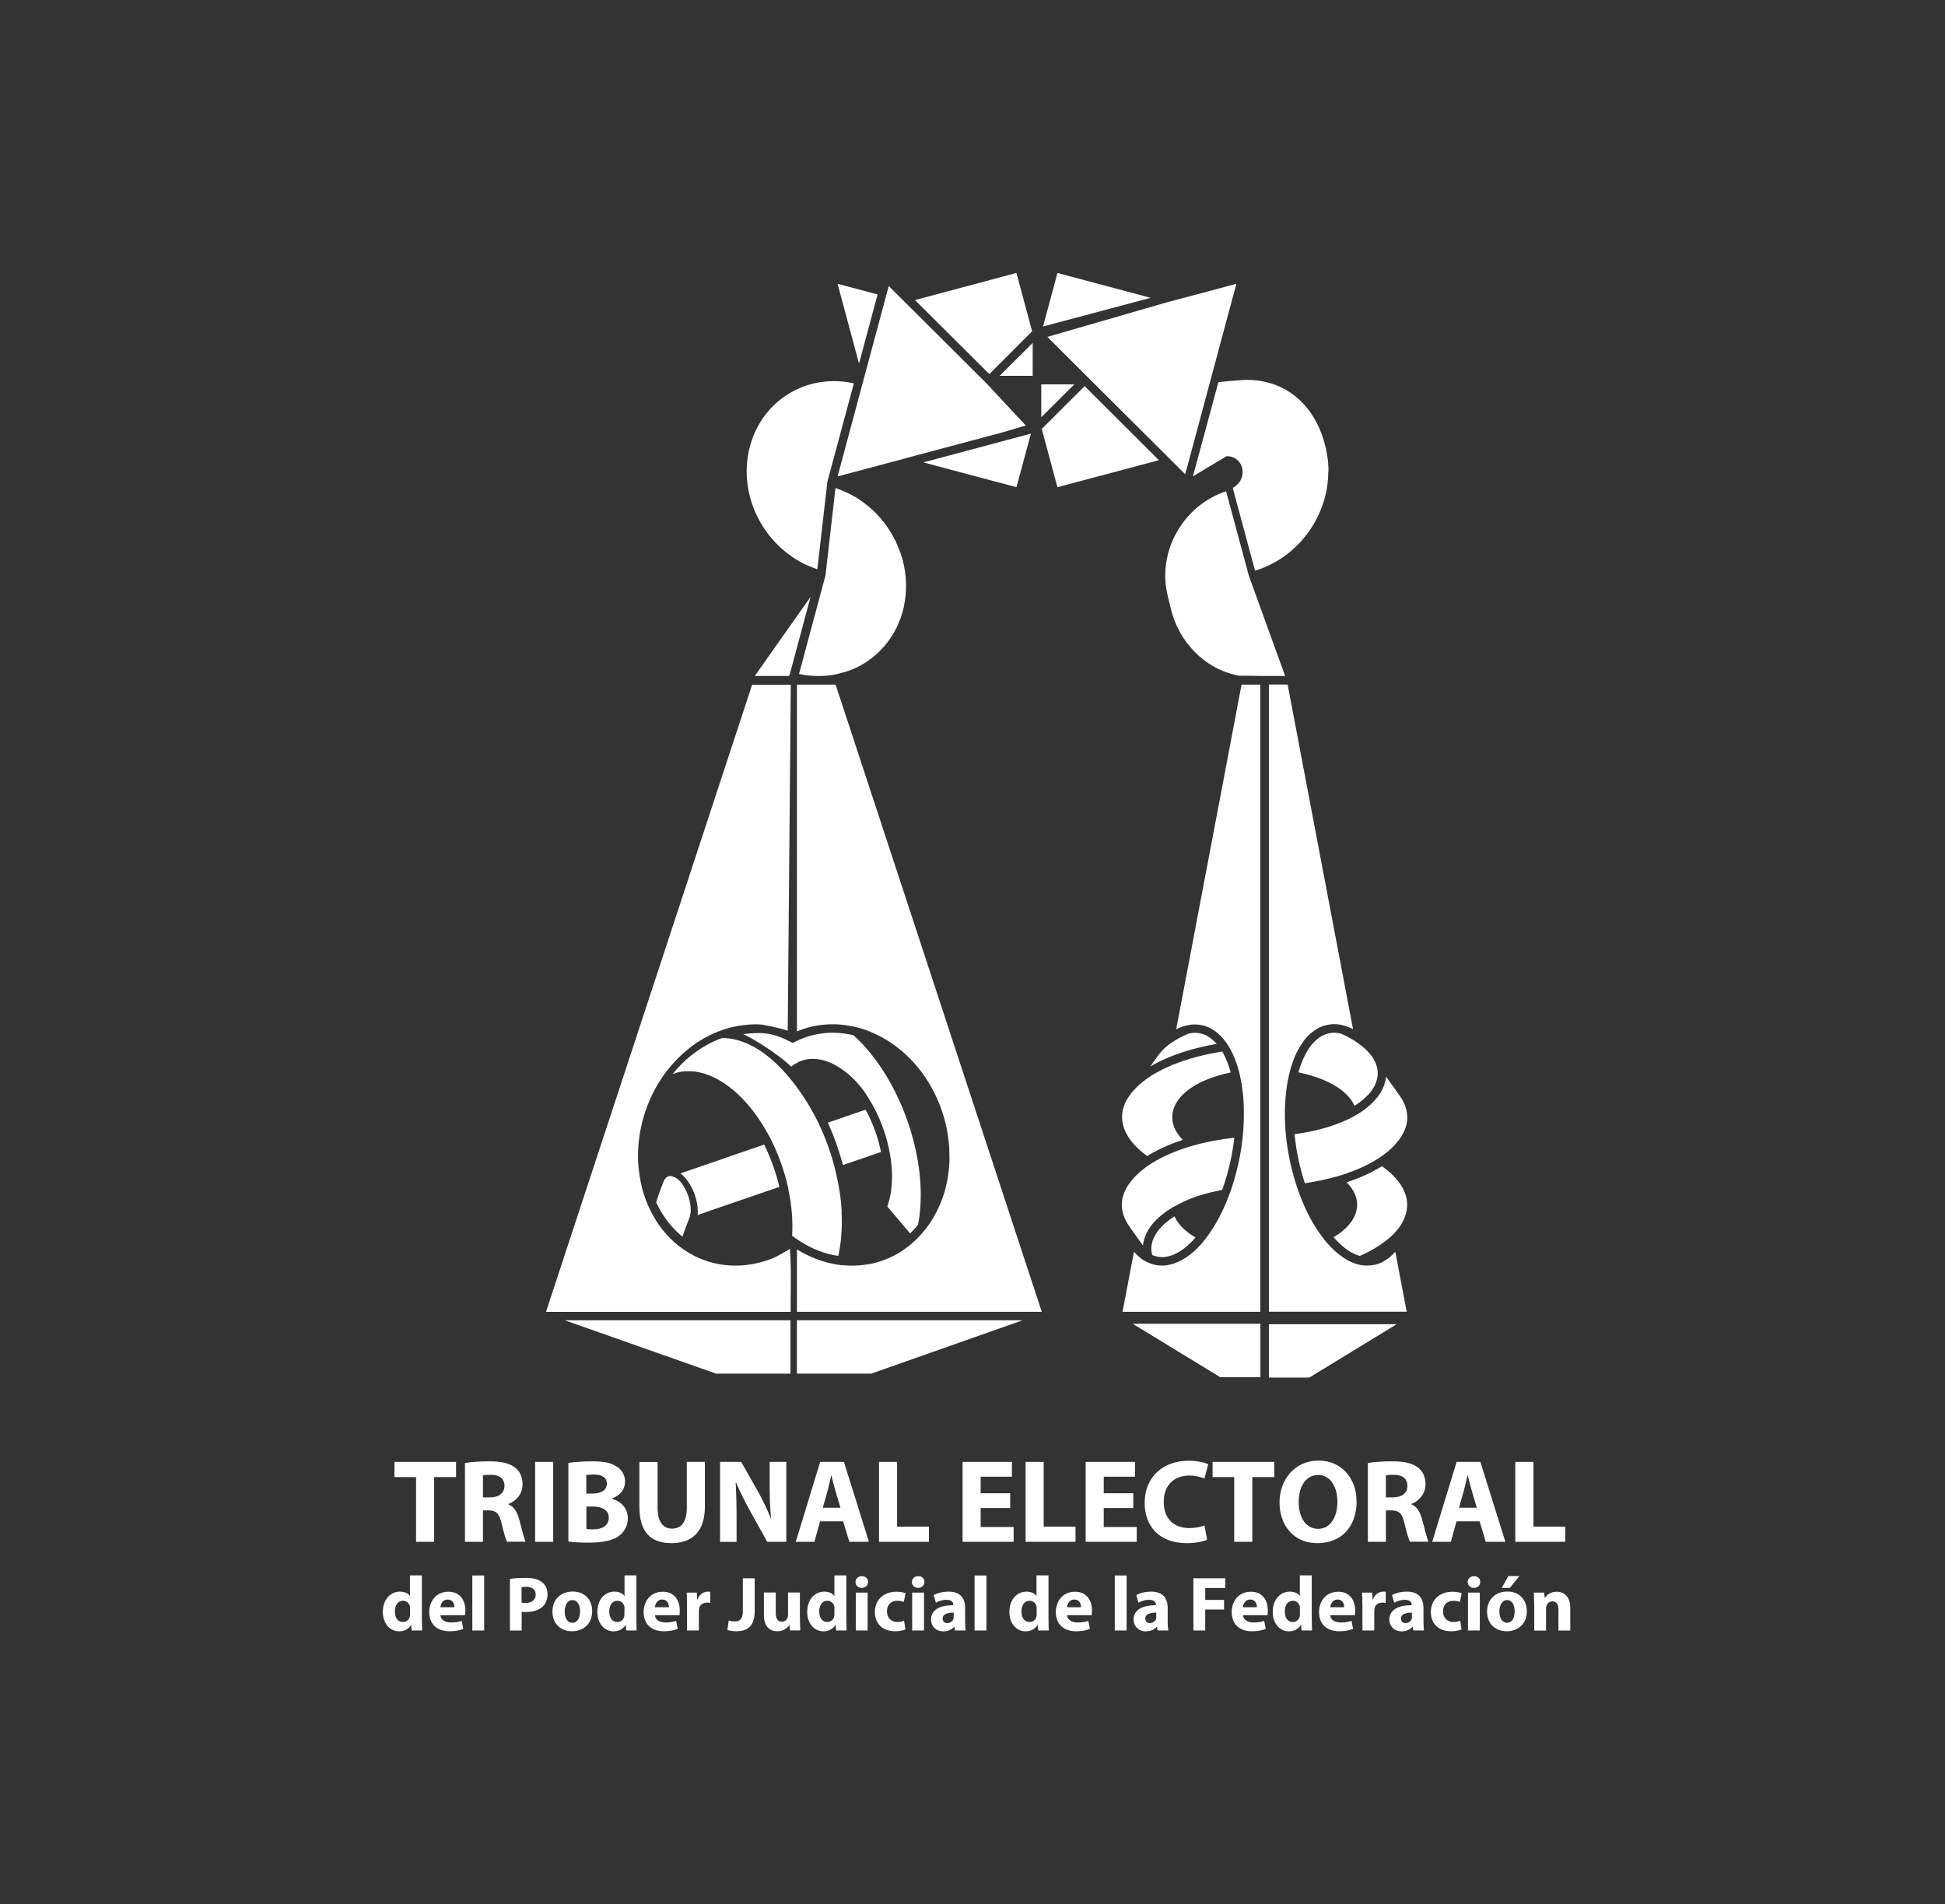 <svg width="95" height="93" viewBox="0 0 95 93" fill="none" xmlns="http://www.w3.org/2000/svg">
<rect x="0" y="0" width="95" height="93" fill="#333333" stroke="none"/>
<path d="M20.322 72.137H19.266V71.395H22.276V72.137H21.205V75.298H20.322V72.137Z" fill="white"/>
<path d="M22.711 71.447C22.997 71.4 23.415 71.367 23.89 71.367C24.472 71.367 24.876 71.452 25.158 71.672C25.397 71.856 25.524 72.133 25.524 72.494C25.524 72.987 25.172 73.326 24.834 73.448V73.467C25.106 73.579 25.256 73.833 25.355 74.19C25.477 74.636 25.595 75.143 25.67 75.293H24.763C24.707 75.176 24.608 74.866 24.496 74.387C24.383 73.894 24.214 73.767 23.852 73.762H23.589V75.298H22.711V71.452V71.447ZM23.589 73.128H23.937C24.378 73.128 24.641 72.908 24.641 72.565C24.641 72.222 24.397 72.025 23.993 72.025C23.777 72.025 23.655 72.034 23.589 72.053V73.124V73.128Z" fill="white"/>
<path d="M27.02 71.395V75.298H26.137V71.395H27.02Z" fill="white"/>
<path d="M27.758 71.447C27.988 71.405 28.453 71.367 28.904 71.367C29.444 71.367 29.777 71.419 30.064 71.588C30.336 71.734 30.529 72.001 30.529 72.358C30.529 72.715 30.327 73.016 29.885 73.185V73.199C30.331 73.316 30.665 73.654 30.665 74.152C30.665 74.509 30.5 74.786 30.261 74.988C29.974 75.214 29.5 75.34 28.721 75.34C28.284 75.34 27.96 75.312 27.762 75.284V71.452L27.758 71.447ZM28.636 72.941H28.927C29.397 72.941 29.641 72.753 29.641 72.462C29.641 72.17 29.416 72.011 29.012 72.011C28.814 72.011 28.702 72.025 28.636 72.034V72.941ZM28.636 74.673C28.725 74.688 28.829 74.688 28.979 74.688C29.378 74.688 29.735 74.533 29.735 74.119C29.735 73.73 29.378 73.575 28.941 73.575H28.641V74.673H28.636Z" fill="white"/>
<path d="M32.118 71.395V73.635C32.118 74.311 32.381 74.654 32.827 74.654C33.273 74.654 33.546 74.33 33.546 73.635V71.395H34.429V73.584C34.429 74.786 33.818 75.363 32.794 75.363C31.771 75.363 31.23 74.814 31.23 73.574V71.4H32.113L32.118 71.395Z" fill="white"/>
<path d="M35.169 75.298V71.395H36.202L37.014 72.823C37.245 73.236 37.475 73.72 37.653 74.161H37.663C37.611 73.645 37.592 73.119 37.592 72.532V71.395H38.405V75.298H37.475L36.639 73.795C36.409 73.377 36.146 72.874 35.958 72.419H35.934C35.962 72.94 35.977 73.49 35.977 74.128V75.302H35.164L35.169 75.298Z" fill="white"/>
<path d="M40.055 74.297L39.778 75.298H38.867L40.06 71.395H41.22L42.441 75.298H41.483L41.182 74.297H40.06H40.055ZM41.051 73.635L40.807 72.809C40.736 72.579 40.666 72.287 40.609 72.057H40.6C40.539 72.287 40.483 72.583 40.422 72.809L40.187 73.635H41.051Z" fill="white"/>
<path d="M42.934 71.395H43.816V74.556H45.371V75.298H42.934V71.395Z" fill="white"/>
<path d="M49.34 73.649H47.898V74.575H49.509V75.298H47.016V71.395H49.425V72.118H47.898V72.926H49.34V73.645V73.649Z" fill="white"/>
<path d="M50.094 71.395H50.977V74.556H52.531V75.298H50.094V71.395Z" fill="white"/>
<path d="M55.352 73.649H53.91V74.575H55.521V75.298H53.027V71.395H55.437V72.118H53.91V72.926H55.352V73.645V73.649Z" fill="white"/>
<path d="M58.963 75.195C58.808 75.27 58.432 75.364 57.962 75.364C56.61 75.364 55.91 74.519 55.91 73.406C55.91 72.077 56.864 71.339 58.047 71.339C58.507 71.339 58.855 71.428 59.014 71.513L58.827 72.208C58.653 72.133 58.404 72.063 58.084 72.063C57.389 72.063 56.84 72.485 56.84 73.354C56.84 74.134 57.305 74.627 58.089 74.627C58.362 74.627 58.653 74.575 58.831 74.5L58.958 75.195H58.963Z" fill="white"/>
<path d="M60.283 72.137H59.227V71.395H62.237V72.137H61.166V75.298H60.283V72.137Z" fill="white"/>
<path d="M66.263 73.307C66.263 74.594 65.488 75.364 64.337 75.364C63.187 75.364 62.496 74.491 62.496 73.373C62.496 72.255 63.252 71.33 64.398 71.33C65.544 71.33 66.258 72.227 66.258 73.307H66.263ZM63.431 73.354C63.431 74.124 63.792 74.664 64.384 74.664C64.976 74.664 65.323 74.096 65.323 73.34C65.323 72.636 64.99 72.034 64.384 72.034C63.778 72.034 63.431 72.603 63.431 73.359V73.354Z" fill="white"/>
<path d="M66.812 71.447C67.094 71.4 67.517 71.367 67.991 71.367C68.574 71.367 68.978 71.452 69.259 71.672C69.499 71.856 69.626 72.133 69.626 72.494C69.626 72.987 69.273 73.326 68.935 73.448V73.467C69.208 73.579 69.358 73.833 69.457 74.19C69.579 74.636 69.696 75.143 69.771 75.293H68.865C68.804 75.176 68.71 74.866 68.597 74.387C68.489 73.894 68.32 73.767 67.954 73.762H67.691V75.298H66.812V71.452V71.447ZM67.691 73.128H68.038C68.48 73.128 68.743 72.908 68.743 72.565C68.743 72.222 68.499 72.025 68.09 72.025C67.874 72.025 67.752 72.034 67.691 72.053V73.124V73.128Z" fill="white"/>
<path d="M71.141 74.297L70.864 75.298H69.953L71.146 71.395H72.306L73.527 75.298H72.569L72.268 74.297H71.146H71.141ZM72.132 73.635L71.888 72.809C71.818 72.579 71.747 72.287 71.691 72.057H71.677C71.62 72.287 71.559 72.583 71.498 72.809L71.263 73.635H72.127H72.132Z" fill="white"/>
<path d="M74.016 71.395H74.899V74.556H76.454V75.298H74.012V71.395H74.016Z" fill="white"/>
<path d="M20.606 76.942V79.074C20.606 79.281 20.615 79.501 20.62 79.628H20.108L20.085 79.36H20.075C19.962 79.562 19.732 79.67 19.493 79.67C19.051 79.67 18.699 79.295 18.699 78.722C18.699 78.097 19.089 77.731 19.53 77.731C19.761 77.731 19.934 77.815 20.019 77.937H20.024V76.937H20.601L20.606 76.942ZM20.028 78.562C20.028 78.529 20.028 78.492 20.024 78.454C19.991 78.304 19.864 78.177 19.686 78.177C19.422 78.177 19.286 78.412 19.286 78.703C19.286 79.017 19.441 79.215 19.681 79.215C19.85 79.215 19.986 79.102 20.019 78.938C20.028 78.895 20.028 78.853 20.028 78.806V78.562Z" fill="white"/>
<path d="M21.514 78.886C21.528 79.126 21.768 79.239 22.04 79.239C22.238 79.239 22.397 79.21 22.552 79.159L22.627 79.549C22.439 79.629 22.205 79.666 21.956 79.666C21.326 79.666 20.965 79.305 20.965 78.722C20.965 78.252 21.256 77.736 21.904 77.736C22.505 77.736 22.731 78.201 22.731 78.656C22.731 78.755 22.721 78.844 22.712 78.882H21.514V78.886ZM22.195 78.492C22.195 78.351 22.134 78.116 21.866 78.116C21.622 78.116 21.524 78.337 21.51 78.492H22.191H22.195Z" fill="white"/>
<path d="M23.07 76.942H23.648V79.629H23.07V76.942Z" fill="white"/>
<path d="M24.902 77.111C25.081 77.083 25.33 77.06 25.687 77.06C26.044 77.06 26.297 77.125 26.471 77.266C26.64 77.393 26.743 77.604 26.743 77.853C26.743 78.102 26.663 78.318 26.509 78.459C26.311 78.642 26.02 78.727 25.677 78.727C25.602 78.727 25.532 78.727 25.48 78.713V79.629H24.907V77.111H24.902ZM25.475 78.271C25.522 78.281 25.583 78.285 25.668 78.285C25.973 78.285 26.166 78.13 26.166 77.872C26.166 77.637 26.001 77.496 25.71 77.496C25.597 77.496 25.518 77.506 25.475 77.515V78.267V78.271Z" fill="white"/>
<path d="M28.924 78.68C28.924 79.356 28.44 79.666 27.942 79.666C27.398 79.666 26.984 79.309 26.984 78.713C26.984 78.116 27.379 77.727 27.98 77.727C28.544 77.727 28.924 78.116 28.924 78.675V78.68ZM27.581 78.699C27.581 79.018 27.712 79.253 27.961 79.253C28.191 79.253 28.332 79.028 28.332 78.694C28.332 78.422 28.224 78.145 27.961 78.145C27.698 78.145 27.581 78.426 27.581 78.699Z" fill="white"/>
<path d="M31.082 76.942V79.074C31.082 79.281 31.092 79.501 31.097 79.628H30.585L30.561 79.36H30.552C30.439 79.562 30.209 79.67 29.97 79.67C29.528 79.67 29.176 79.295 29.176 78.722C29.176 78.097 29.561 77.731 30.007 77.731C30.237 77.731 30.416 77.815 30.495 77.937H30.505V76.937H31.082V76.942ZM30.505 78.562C30.505 78.529 30.505 78.492 30.495 78.454C30.463 78.304 30.336 78.177 30.157 78.177C29.89 78.177 29.758 78.412 29.758 78.703C29.758 79.017 29.913 79.215 30.153 79.215C30.317 79.215 30.458 79.102 30.491 78.938C30.5 78.895 30.5 78.853 30.5 78.806V78.562H30.505Z" fill="white"/>
<path d="M31.992 78.886C32.006 79.126 32.245 79.239 32.513 79.239C32.71 79.239 32.87 79.21 33.025 79.159L33.1 79.549C32.912 79.629 32.677 79.666 32.428 79.666C31.799 79.666 31.438 79.305 31.438 78.722C31.438 78.252 31.729 77.736 32.377 77.736C32.978 77.736 33.203 78.201 33.203 78.656C33.203 78.755 33.194 78.844 33.185 78.882H31.987L31.992 78.886ZM32.673 78.492C32.673 78.351 32.612 78.116 32.344 78.116C32.1 78.116 32.001 78.337 31.987 78.492H32.673Z" fill="white"/>
<path d="M33.553 78.388C33.553 78.116 33.553 77.938 33.539 77.778H34.032L34.056 78.116H34.07C34.164 77.844 34.389 77.731 34.572 77.731C34.624 77.731 34.652 77.731 34.694 77.74V78.281C34.647 78.276 34.605 78.266 34.539 78.266C34.328 78.266 34.182 78.379 34.145 78.558C34.136 78.595 34.136 78.642 34.136 78.689V79.628H33.558V78.388H33.553Z" fill="white"/>
<path d="M36.283 77.079H36.861V78.689C36.861 79.413 36.514 79.666 35.955 79.666C35.819 79.666 35.645 79.643 35.527 79.605L35.593 79.14C35.673 79.168 35.776 79.187 35.889 79.187C36.133 79.187 36.283 79.075 36.283 78.685V77.079Z" fill="white"/>
<path d="M39.074 79.032C39.074 79.276 39.083 79.474 39.088 79.624H38.585L38.557 79.365H38.548C38.477 79.478 38.299 79.666 37.965 79.666C37.585 79.666 37.312 79.431 37.312 78.858V77.773H37.89V78.769C37.89 79.037 37.979 79.201 38.181 79.201C38.341 79.201 38.435 79.093 38.468 78.999C38.482 78.966 38.491 78.924 38.491 78.872V77.773H39.069V79.027L39.074 79.032Z" fill="white"/>
<path d="M41.337 76.942V79.074C41.337 79.281 41.347 79.501 41.351 79.628H40.839L40.816 79.36H40.802C40.689 79.562 40.459 79.67 40.219 79.67C39.778 79.67 39.426 79.295 39.426 78.722C39.426 78.097 39.811 77.731 40.257 77.731C40.487 77.731 40.666 77.815 40.745 77.937H40.755V76.937H41.333L41.337 76.942ZM40.76 78.562C40.76 78.529 40.76 78.492 40.75 78.454C40.717 78.304 40.59 78.177 40.412 78.177C40.144 78.177 40.013 78.412 40.013 78.703C40.013 79.017 40.168 79.215 40.407 79.215C40.572 79.215 40.713 79.102 40.745 78.938C40.755 78.895 40.755 78.853 40.755 78.806V78.562H40.76Z" fill="white"/>
<path d="M42.396 77.261C42.396 77.421 42.278 77.548 42.086 77.548C41.903 77.548 41.785 77.416 41.785 77.261C41.785 77.106 41.907 76.975 42.095 76.975C42.283 76.975 42.396 77.097 42.4 77.261H42.396ZM41.799 79.628V77.778H42.377V79.628H41.799Z" fill="white"/>
<path d="M44.233 79.577C44.13 79.624 43.937 79.666 43.717 79.666C43.116 79.666 42.73 79.3 42.73 78.722C42.73 78.182 43.102 77.736 43.792 77.736C43.942 77.736 44.111 77.764 44.233 77.806L44.144 78.234C44.074 78.206 43.97 78.177 43.82 78.177C43.515 78.177 43.318 78.389 43.322 78.694C43.322 79.032 43.552 79.215 43.829 79.215C43.966 79.215 44.074 79.192 44.158 79.154L44.224 79.577H44.233Z" fill="white"/>
<path d="M45.15 77.261C45.15 77.421 45.032 77.548 44.84 77.548C44.657 77.548 44.539 77.416 44.539 77.261C44.539 77.106 44.661 76.975 44.849 76.975C45.037 76.975 45.15 77.097 45.154 77.261H45.15ZM44.553 79.628V77.778H45.131V79.628H44.553Z" fill="white"/>
<path d="M47.14 79.182C47.14 79.356 47.149 79.525 47.168 79.628H46.647L46.614 79.445H46.605C46.482 79.591 46.294 79.671 46.074 79.671C45.698 79.671 45.473 79.398 45.473 79.102C45.473 78.619 45.905 78.393 46.562 78.393V78.374C46.562 78.271 46.511 78.13 46.224 78.13C46.032 78.13 45.834 78.196 45.712 78.271L45.604 77.9C45.731 77.825 45.989 77.731 46.327 77.731C46.947 77.731 47.14 78.097 47.14 78.534V79.182ZM46.581 78.755C46.276 78.755 46.041 78.825 46.041 79.046C46.041 79.196 46.139 79.267 46.271 79.267C46.412 79.267 46.534 79.173 46.572 79.055C46.581 79.027 46.581 78.994 46.581 78.957V78.755Z" fill="white"/>
<path d="M47.602 76.942H48.179V79.629H47.602V76.942Z" fill="white"/>
<path d="M51.212 76.942V79.074C51.212 79.281 51.222 79.501 51.226 79.628H50.714L50.691 79.36H50.677C50.564 79.562 50.334 79.67 50.094 79.67C49.653 79.67 49.301 79.295 49.301 78.722C49.301 78.097 49.691 77.731 50.132 77.731C50.362 77.731 50.536 77.815 50.62 77.937H50.625V76.937H51.203L51.212 76.942ZM50.635 78.562C50.635 78.529 50.635 78.492 50.63 78.454C50.597 78.304 50.47 78.177 50.292 78.177C50.024 78.177 49.892 78.412 49.892 78.703C49.892 79.017 50.047 79.215 50.287 79.215C50.456 79.215 50.592 79.102 50.625 78.938C50.635 78.895 50.635 78.853 50.635 78.806V78.562Z" fill="white"/>
<path d="M52.12 78.886C52.134 79.126 52.373 79.239 52.646 79.239C52.843 79.239 53.003 79.21 53.158 79.159L53.233 79.549C53.045 79.629 52.81 79.666 52.561 79.666C51.932 79.666 51.57 79.305 51.57 78.722C51.57 78.252 51.861 77.736 52.51 77.736C53.111 77.736 53.336 78.201 53.336 78.656C53.336 78.755 53.327 78.844 53.317 78.882H52.12V78.886ZM52.801 78.492C52.801 78.351 52.74 78.116 52.472 78.116C52.228 78.116 52.129 78.337 52.115 78.492H52.796H52.801Z" fill="white"/>
<path d="M54.449 76.942H55.027V79.629H54.449V76.942Z" fill="white"/>
<path d="M57.034 79.182C57.034 79.356 57.044 79.525 57.063 79.628H56.541L56.508 79.445H56.499C56.377 79.591 56.189 79.671 55.968 79.671C55.593 79.671 55.367 79.398 55.367 79.102C55.367 78.619 55.799 78.393 56.457 78.393V78.374C56.457 78.271 56.405 78.13 56.119 78.13C55.931 78.13 55.729 78.196 55.607 78.271L55.499 77.9C55.63 77.825 55.884 77.731 56.222 77.731C56.842 77.731 57.034 78.097 57.034 78.534V79.182ZM56.48 78.755C56.175 78.755 55.94 78.825 55.94 79.046C55.94 79.196 56.039 79.267 56.166 79.267C56.306 79.267 56.429 79.173 56.466 79.055C56.475 79.027 56.475 78.994 56.475 78.957V78.755H56.48Z" fill="white"/>
<path d="M58.289 77.079H59.848V77.553H58.867V78.135H59.787V78.605H58.867V79.629H58.289V77.079Z" fill="white"/>
<path d="M60.714 78.886C60.728 79.126 60.968 79.239 61.236 79.239C61.433 79.239 61.593 79.21 61.748 79.159L61.823 79.549C61.635 79.629 61.4 79.666 61.151 79.666C60.522 79.666 60.16 79.305 60.16 78.722C60.16 78.252 60.451 77.736 61.099 77.736C61.701 77.736 61.926 78.201 61.926 78.656C61.926 78.755 61.917 78.844 61.907 78.882H60.71L60.714 78.886ZM61.391 78.492C61.391 78.351 61.33 78.116 61.062 78.116C60.818 78.116 60.719 78.337 60.705 78.492H61.391Z" fill="white"/>
<path d="M64.071 76.942V79.074C64.071 79.281 64.08 79.501 64.085 79.628H63.573L63.55 79.36H63.535C63.423 79.562 63.193 79.67 62.958 79.67C62.516 79.67 62.164 79.295 62.164 78.722C62.164 78.097 62.554 77.731 62.995 77.731C63.225 77.731 63.399 77.815 63.484 77.937H63.488V76.937H64.066L64.071 76.942ZM63.493 78.562C63.493 78.529 63.493 78.492 63.488 78.454C63.456 78.304 63.329 78.177 63.15 78.177C62.883 78.177 62.751 78.412 62.751 78.703C62.751 79.017 62.906 79.215 63.146 79.215C63.315 79.215 63.451 79.102 63.484 78.938C63.493 78.895 63.493 78.853 63.493 78.806V78.562Z" fill="white"/>
<path d="M64.975 78.886C64.989 79.126 65.229 79.239 65.501 79.239C65.698 79.239 65.858 79.21 66.013 79.159L66.088 79.549C65.9 79.629 65.666 79.666 65.417 79.666C64.787 79.666 64.426 79.305 64.426 78.722C64.426 78.252 64.717 77.736 65.365 77.736C65.966 77.736 66.192 78.201 66.192 78.656C66.192 78.755 66.182 78.844 66.173 78.882H64.975V78.886ZM65.656 78.492C65.656 78.351 65.595 78.116 65.332 78.116C65.088 78.116 64.989 78.337 64.975 78.492H65.656Z" fill="white"/>
<path d="M66.541 78.388C66.541 78.116 66.541 77.938 66.527 77.778H67.02L67.044 78.116H67.058C67.152 77.844 67.377 77.731 67.561 77.731C67.612 77.731 67.64 77.731 67.683 77.74V78.281C67.636 78.276 67.589 78.266 67.528 78.266C67.316 78.266 67.171 78.379 67.133 78.558C67.129 78.595 67.124 78.642 67.124 78.689V79.628H66.546V78.388H66.541Z" fill="white"/>
<path d="M69.527 79.182C69.527 79.356 69.536 79.525 69.555 79.628H69.034L69.001 79.445H68.991C68.869 79.591 68.681 79.671 68.46 79.671C68.085 79.671 67.859 79.398 67.859 79.102C67.859 78.619 68.291 78.393 68.949 78.393V78.374C68.949 78.271 68.893 78.13 68.611 78.13C68.423 78.13 68.221 78.196 68.099 78.271L67.991 77.9C68.118 77.825 68.376 77.731 68.714 77.731C69.334 77.731 69.527 78.097 69.527 78.534V79.182ZM68.968 78.755C68.662 78.755 68.428 78.825 68.428 79.046C68.428 79.196 68.526 79.267 68.653 79.267C68.794 79.267 68.916 79.173 68.954 79.055C68.963 79.027 68.963 78.994 68.963 78.957V78.755H68.968Z" fill="white"/>
<path d="M71.385 79.577C71.281 79.624 71.089 79.666 70.868 79.666C70.267 79.666 69.887 79.3 69.887 78.722C69.887 78.182 70.258 77.736 70.953 77.736C71.103 77.736 71.272 77.764 71.394 77.806L71.305 78.234C71.235 78.206 71.136 78.177 70.981 78.177C70.676 78.177 70.478 78.389 70.483 78.694C70.483 79.032 70.713 79.215 70.99 79.215C71.126 79.215 71.235 79.192 71.319 79.154L71.389 79.577H71.385Z" fill="white"/>
<path d="M72.298 77.261C72.298 77.421 72.181 77.548 71.988 77.548C71.805 77.548 71.688 77.416 71.688 77.261C71.688 77.106 71.81 76.975 71.998 76.975C72.185 76.975 72.298 77.097 72.303 77.261H72.298ZM71.702 79.628V77.778H72.279V79.628H71.702Z" fill="white"/>
<path d="M74.577 78.68C74.577 79.356 74.093 79.666 73.596 79.666C73.051 79.666 72.633 79.309 72.633 78.713C72.633 78.116 73.027 77.726 73.628 77.726C74.192 77.726 74.572 78.116 74.572 78.675L74.577 78.68ZM73.234 78.698C73.234 79.018 73.37 79.253 73.614 79.253C73.844 79.253 73.981 79.027 73.981 78.694C73.981 78.421 73.877 78.144 73.614 78.144C73.351 78.144 73.234 78.426 73.234 78.698ZM74.211 76.97L73.746 77.548H73.351L73.675 76.97H74.206H74.211Z" fill="white"/>
<path d="M74.932 78.37C74.932 78.14 74.923 77.947 74.918 77.778H75.421L75.449 78.037H75.458C75.533 77.914 75.721 77.736 76.031 77.736C76.411 77.736 76.698 77.989 76.698 78.534V79.629H76.12V78.605C76.12 78.365 76.036 78.206 75.829 78.206C75.669 78.206 75.576 78.314 75.533 78.421C75.519 78.459 75.514 78.511 75.514 78.567V79.633H74.937V78.375L74.932 78.37Z" fill="white"/>
<path d="M63.23 55.395C63.273 55.823 63.339 56.245 63.428 56.663C63.512 57.044 63.611 57.419 63.733 57.786C64.24 57.711 64.766 57.603 65.287 57.457C66.011 57.251 66.715 56.964 67.321 56.574C67.335 56.565 67.354 56.551 67.387 56.532C68.166 56.015 68.739 55.311 68.735 54.569C68.735 54.235 68.627 53.879 68.354 53.498L67.701 52.578C67.659 53.01 67.448 53.414 67.133 53.752C66.856 54.052 66.518 54.306 66.142 54.508C65.231 55.015 64.127 55.273 63.23 55.391V55.395Z" fill="white"/>
<path d="M57.088 29.297C57.088 29.297 57.093 29.326 57.093 29.335L57.172 29.673C57.557 31.331 58.821 32.674 60.502 32.998L61.77 33.012H62.77L61 28.123L59.887 23.995C58.126 24.563 56.914 26.282 56.914 28.104C56.914 28.32 56.928 28.537 56.966 28.753C56.984 28.87 57.008 28.987 57.036 29.1C57.069 29.227 57.083 29.297 57.083 29.297H57.088Z" fill="white"/>
<path d="M57.39 58.903C58.123 58.485 58.883 58.264 59.696 58.114C59.71 58.081 59.719 58.044 59.733 58.006C59.889 57.565 60.011 57.114 60.109 56.663C60.189 56.301 60.245 55.935 60.288 55.564C59.621 55.634 58.921 55.761 58.249 55.954C57.615 56.137 57 56.377 56.46 56.687C56.352 56.748 56.249 56.813 56.146 56.879C55.371 57.396 54.788 58.095 54.793 58.837C54.793 59.171 54.901 59.523 55.173 59.913L55.826 60.829C55.906 60.007 56.568 59.406 57.169 59.03C57.24 58.983 57.315 58.941 57.385 58.903H57.39Z" fill="white"/>
<path d="M58.968 50.595C58.87 50.538 58.762 50.501 58.654 50.473C58.56 50.449 58.466 50.44 58.367 50.44C58.367 50.44 58.358 50.44 58.339 50.44C58.241 50.44 58.137 50.459 58.029 50.487C57.409 50.764 56.916 51.05 56.531 51.595L56.184 52.084C57.179 51.497 58.382 51.158 59.429 50.98C59.372 50.914 59.316 50.858 59.25 50.802C59.161 50.722 59.062 50.651 58.964 50.595H58.968Z" fill="white"/>
<path d="M38.922 64.478V67.085H42.552L49.949 64.478H38.922Z" fill="white"/>
<path d="M49.646 13.33L44.691 14.654L48.322 18.27L50.412 16.18L49.646 13.33Z" fill="white"/>
<path d="M39.922 27.795L40.415 23.502L40.424 23.483L41.706 18.721C41.377 18.646 41.053 18.613 40.734 18.613C38.658 18.613 36.878 20.083 36.531 22.267C36.493 22.521 36.47 22.77 36.47 23.023C36.47 25.141 37.874 27.137 39.922 27.799V27.795Z" fill="white"/>
<path d="M41.112 59.157C41.075 58.508 40.972 57.856 40.817 57.217C40.624 56.405 40.342 55.625 40.018 54.935C39.995 54.888 39.976 54.845 39.953 54.798C39.642 54.164 39.192 53.408 38.633 52.723C38.581 52.657 38.525 52.591 38.464 52.521C37.919 51.887 37.28 51.333 36.59 51.008C36.172 50.811 35.735 50.699 35.28 50.694C35.153 50.736 35.031 50.783 34.909 50.839C34.495 51.023 34.105 51.267 33.749 51.553C33.42 51.816 33.119 52.121 32.852 52.455C33.1 52.356 33.364 52.309 33.631 52.314C34.054 52.314 34.481 52.427 34.895 52.629C35.162 52.76 35.42 52.925 35.655 53.108C35.684 53.127 35.698 53.141 35.698 53.141C36.195 53.535 36.623 54.023 36.975 54.521C37.041 54.615 37.106 54.714 37.172 54.812C37.322 55.043 37.463 55.287 37.6 55.54C37.999 56.311 38.313 57.17 38.506 58.053V58.077V58.091C38.633 58.687 38.703 59.293 38.703 59.885C38.703 60.049 38.699 60.209 38.689 60.368L38.703 60.359L38.825 60.448C39.178 60.702 39.558 60.918 39.962 61.073C40.276 61.195 40.61 61.289 40.943 61.336C41.061 60.815 41.117 60.265 41.117 59.706C41.117 59.692 41.117 59.673 41.117 59.659C41.117 59.49 41.112 59.321 41.103 59.152L41.112 59.157Z" fill="white"/>
<path d="M65.682 60.95C65.795 61.039 65.912 61.115 66.034 61.18C66.147 61.241 66.265 61.288 66.396 61.331C66.401 61.331 66.41 61.331 66.42 61.335C67.087 61.044 67.876 60.575 68.331 59.955C68.467 59.772 68.571 59.574 68.641 59.368C68.707 59.18 68.73 59.001 68.73 58.832C68.735 58.081 68.157 57.414 67.5 56.954C66.974 57.282 66.382 57.541 65.772 57.743C66.114 58.081 66.288 58.456 66.288 58.832C66.288 58.931 66.274 59.034 66.251 59.128C66.124 59.649 65.706 60.091 65.133 60.42C65.302 60.612 65.48 60.791 65.682 60.946V60.95Z" fill="white"/>
<path d="M61.977 33.43V64.06H68.707L68.152 61.129C68.058 61.237 67.95 61.341 67.838 61.43C67.8 61.458 67.763 61.486 67.72 61.514C67.65 61.561 67.579 61.604 67.499 61.646C67.373 61.707 67.237 61.754 67.091 61.777C66.988 61.796 66.879 61.806 66.776 61.806C66.739 61.806 66.701 61.806 66.663 61.806C66.574 61.801 66.495 61.787 66.415 61.768H66.391C66.344 61.754 66.302 61.745 66.264 61.73C66.114 61.688 65.973 61.627 65.837 61.552C65.687 61.472 65.55 61.378 65.424 61.28C65.132 61.054 64.884 60.791 64.658 60.514L64.644 60.495V60.486C64.386 60.157 64.16 59.805 63.968 59.439C63.785 59.091 63.63 58.734 63.493 58.373C63.465 58.297 63.442 58.227 63.414 58.157C63.4 58.128 63.39 58.1 63.386 58.077C63.235 57.645 63.113 57.199 63.014 56.752C62.907 56.255 62.831 55.743 62.789 55.235V55.226C62.766 54.949 62.756 54.676 62.756 54.399C62.756 54.183 62.766 53.963 62.78 53.747C62.808 53.296 62.874 52.845 62.982 52.399V52.389L62.986 52.38C62.986 52.38 62.986 52.371 62.996 52.343C63.043 52.164 63.099 51.986 63.16 51.812C63.226 51.633 63.301 51.459 63.39 51.295C63.47 51.14 63.564 50.99 63.667 50.849C63.761 50.718 63.869 50.6 63.991 50.487C64.104 50.389 64.226 50.3 64.362 50.224C64.489 50.154 64.621 50.102 64.761 50.069C64.893 50.036 65.025 50.018 65.161 50.018C65.175 50.018 65.189 50.018 65.203 50.018C65.339 50.018 65.475 50.041 65.602 50.074L65.63 50.084C65.785 50.126 65.931 50.182 66.076 50.257H66.086L62.892 33.43H61.977Z" fill="white"/>
<path d="M27.582 64.478L34.979 67.085H38.609V64.478H27.582Z" fill="white"/>
<path d="M51.648 23.793L56.603 22.474L52.977 18.857L50.883 20.947L51.648 23.793Z" fill="white"/>
<path d="M57.376 59.396C56.789 59.762 56.23 60.34 56.234 60.983C56.234 61.082 56.248 61.185 56.277 61.293C56.356 61.326 56.436 61.355 56.516 61.369C56.596 61.383 56.676 61.392 56.756 61.392C56.784 61.392 56.817 61.392 56.84 61.392C56.939 61.383 57.042 61.364 57.145 61.336C57.263 61.303 57.38 61.251 57.493 61.19C57.62 61.124 57.737 61.044 57.85 60.96C58.047 60.805 58.23 60.627 58.395 60.434C58 60.209 57.578 59.875 57.366 59.401L57.376 59.396Z" fill="white"/>
<path d="M38.926 33.43V50.37C39.25 50.234 39.588 50.135 39.94 50.079C40.184 50.041 40.429 50.022 40.673 50.022C40.889 50.022 41.1 50.036 41.316 50.069C41.49 50.093 41.669 50.126 41.837 50.168C42.124 50.239 42.406 50.337 42.673 50.459C43.124 50.661 43.547 50.924 43.927 51.229C44.256 51.492 44.552 51.793 44.82 52.112C44.881 52.187 44.932 52.258 44.989 52.324C45.303 52.742 45.571 53.197 45.782 53.676C46.168 54.545 46.374 55.494 46.374 56.447C46.374 56.517 46.374 56.588 46.374 56.649C46.374 56.701 46.374 56.71 46.374 56.719C46.355 57.198 46.28 57.673 46.154 58.138C46.027 58.593 45.839 59.035 45.599 59.448C45.491 59.631 45.374 59.805 45.247 59.974L45.2 60.035C45.059 60.214 44.904 60.383 44.745 60.538C44.688 60.589 44.632 60.645 44.58 60.688C44.524 60.744 44.463 60.791 44.416 60.829C44.275 60.941 44.129 61.045 43.974 61.144C43.88 61.205 43.782 61.261 43.683 61.312C43.293 61.514 42.875 61.66 42.439 61.74C42.425 61.74 42.42 61.74 42.415 61.74C42.152 61.787 41.88 61.81 41.612 61.81C41.448 61.81 41.283 61.801 41.114 61.787C41.114 61.787 41.114 61.787 41.11 61.787H41.096C40.659 61.74 40.231 61.627 39.823 61.468C39.508 61.345 39.208 61.19 38.926 61.017V64.065H50.883L40.814 33.435H38.926V33.43Z" fill="white"/>
<path d="M59.773 51.487C59.75 51.445 59.727 51.398 59.698 51.356C58.336 51.563 56.66 52.06 55.631 52.99C55.462 53.145 55.317 53.3 55.204 53.455C54.922 53.831 54.805 54.197 54.805 54.554C54.805 55.216 55.241 55.893 56.035 56.456C56.106 56.409 56.181 56.367 56.256 56.325C56.725 56.057 57.237 55.841 57.768 55.667C57.449 55.343 57.256 54.968 57.256 54.564C57.256 54.47 57.266 54.376 57.289 54.282C57.359 53.967 57.543 53.667 57.839 53.394C58.454 52.835 59.341 52.535 60.112 52.375C60.027 52.065 59.919 51.769 59.773 51.487Z" fill="white"/>
<path d="M66.828 53.469C67.128 53.141 67.293 52.784 67.293 52.417C67.293 52.192 67.231 51.962 67.091 51.722C67.067 51.68 67.044 51.647 67.025 51.619C66.682 51.117 66.067 50.731 65.508 50.482C65.404 50.454 65.292 50.44 65.198 50.435C65.174 50.435 65.165 50.435 65.165 50.435C65.066 50.435 64.963 50.45 64.869 50.473C64.766 50.501 64.662 50.539 64.569 50.59C64.465 50.647 64.367 50.717 64.277 50.797C64.179 50.891 64.09 50.99 64.005 51.098C63.916 51.22 63.831 51.351 63.761 51.487C63.681 51.638 63.615 51.793 63.554 51.953C63.502 52.089 63.46 52.23 63.418 52.37C63.855 52.46 64.423 52.619 64.944 52.878C65.451 53.136 65.935 53.493 66.156 54.009C66.41 53.85 66.64 53.667 66.823 53.465L66.828 53.469Z" fill="white"/>
<path d="M56.444 61.778C56.303 61.749 56.167 61.702 56.054 61.651C56.04 61.646 56.026 61.641 56.002 61.627C55.946 61.599 55.88 61.566 55.824 61.524C55.782 61.496 55.739 61.468 55.702 61.435C55.589 61.346 55.481 61.242 55.387 61.134L54.828 64.065H61.558V33.435H60.642L57.449 50.267C57.449 50.267 57.458 50.267 57.463 50.262C57.585 50.201 57.716 50.145 57.848 50.107L57.881 50.098H57.9C58.031 50.06 58.177 50.032 58.318 50.032C58.336 50.032 58.355 50.032 58.364 50.032C58.496 50.032 58.618 50.046 58.74 50.074C58.891 50.112 59.031 50.168 59.158 50.239C59.29 50.309 59.412 50.398 59.52 50.497C59.647 50.61 59.755 50.732 59.858 50.873C59.891 50.924 59.928 50.971 59.966 51.028C60.022 51.117 60.079 51.211 60.13 51.305C60.304 51.633 60.426 51.981 60.52 52.343L60.558 52.502C60.652 52.916 60.708 53.334 60.736 53.752C60.75 53.963 60.755 54.179 60.755 54.395C60.755 54.677 60.745 54.963 60.722 55.24C60.722 55.282 60.717 55.325 60.713 55.367C60.67 55.832 60.6 56.302 60.501 56.762C60.398 57.231 60.271 57.701 60.111 58.157C60.083 58.232 60.06 58.307 60.027 58.377C59.891 58.744 59.731 59.101 59.553 59.444C59.36 59.815 59.135 60.167 58.881 60.5L58.82 60.58C58.609 60.838 58.374 61.083 58.102 61.289C57.97 61.388 57.834 61.477 57.684 61.557C57.552 61.627 57.406 61.688 57.256 61.731C57.129 61.768 56.998 61.796 56.857 61.806C56.819 61.806 56.782 61.806 56.739 61.806C56.636 61.806 56.528 61.796 56.425 61.778H56.444Z" fill="white"/>
<path d="M50.945 15.945L56.2 14.546L51.65 13.33L50.945 15.945Z" fill="white"/>
<path d="M52.47 18.773H50.859V20.379L52.47 18.773Z" fill="white"/>
<path d="M48.824 18.355H50.44V16.748L48.824 18.355Z" fill="white"/>
<path d="M45.098 22.581L49.648 23.793L50.353 21.177L45.098 22.581Z" fill="white"/>
<path d="M44.842 59.809C44.931 59.344 44.973 58.856 44.973 58.353C44.973 55.55 43.64 52.314 41.686 50.558C41.545 50.525 41.404 50.496 41.259 50.478C41.066 50.45 40.869 50.435 40.676 50.435C40.451 50.435 40.23 50.454 40.009 50.492C39.591 50.558 39.192 50.694 38.816 50.886L38.722 50.933L38.624 50.886C38.239 50.689 37.727 50.45 37.079 50.45H37.051C36.727 50.454 36.492 50.478 36.309 50.506C36.595 50.642 36.914 50.83 37.253 51.041C37.788 51.384 38.319 51.774 38.643 52.093C38.732 52.018 38.831 51.957 38.925 51.906C39.173 51.769 39.441 51.708 39.709 51.713C40.174 51.713 40.625 51.891 41.019 52.15C41.714 52.6 42.17 53.178 42.55 53.84C42.597 53.92 42.639 54.005 42.686 54.085C43.029 54.728 43.325 55.526 43.471 56.367C43.532 56.724 43.569 57.09 43.569 57.452C43.569 57.64 43.56 57.828 43.541 58.006C43.508 58.321 43.442 58.631 43.339 58.922C43.71 59.363 44.081 59.8 44.452 60.237C44.588 60.105 44.72 59.964 44.837 59.814L44.842 59.809Z" fill="white"/>
<path d="M43.959 26.949C43.959 26.949 43.949 26.921 43.94 26.902C43.935 26.883 43.926 26.86 43.911 26.827C43.911 26.818 43.902 26.803 43.893 26.785C43.883 26.761 43.874 26.738 43.869 26.719L43.761 26.465C43.761 26.465 43.752 26.447 43.747 26.437C43.719 26.381 43.691 26.32 43.663 26.273C43.63 26.216 43.602 26.16 43.569 26.104C43.541 26.052 43.508 26 43.475 25.944C43.428 25.869 43.381 25.794 43.329 25.723L43.268 25.639C43.226 25.578 43.184 25.521 43.141 25.465C43.141 25.465 43.132 25.456 43.118 25.442C42.93 25.207 42.719 24.986 42.498 24.798C42.47 24.775 42.446 24.756 42.432 24.742C42.418 24.728 42.409 24.723 42.395 24.709C42.385 24.7 42.366 24.685 42.338 24.667C42.319 24.653 42.31 24.643 42.305 24.643C42.282 24.624 42.263 24.606 42.249 24.596C42.23 24.582 42.221 24.573 42.216 24.573C42.193 24.554 42.169 24.54 42.16 24.53C42.146 24.521 42.132 24.512 42.117 24.498C42.094 24.479 42.075 24.469 42.066 24.465H42.056L42.047 24.451C42.047 24.451 42.028 24.436 42.024 24.432C42.01 24.422 41.991 24.408 41.967 24.394C41.944 24.38 41.934 24.371 41.934 24.371C41.916 24.361 41.897 24.347 41.883 24.338L41.831 24.305C41.831 24.305 41.798 24.282 41.775 24.272H41.765C41.765 24.272 41.746 24.258 41.737 24.249C41.714 24.235 41.695 24.225 41.671 24.216L41.578 24.164C41.46 24.103 41.338 24.047 41.211 23.99C41.202 23.99 41.197 23.986 41.197 23.986H41.188L41.178 23.976C41.174 23.976 41.16 23.967 41.141 23.958H41.127C41.127 23.958 41.094 23.939 41.075 23.929C41.061 23.929 41.042 23.92 41.014 23.906C41 23.901 40.986 23.896 40.976 23.892C40.948 23.882 40.925 23.873 40.901 23.864C40.901 23.864 40.892 23.864 40.873 23.854C40.859 23.849 40.835 23.84 40.807 23.835L40.319 28.104L39.027 32.913C39.056 32.918 39.084 32.928 39.112 32.932C39.211 32.951 39.309 32.97 39.403 32.979C39.558 32.998 39.708 33.012 39.868 33.012C39.915 33.012 39.962 33.012 40.004 33.012C40.037 33.012 40.07 33.012 40.103 33.012C40.375 33.007 40.648 32.974 40.906 32.913C41.16 32.857 41.408 32.782 41.648 32.683C42.066 32.51 42.456 32.265 42.808 31.946C42.822 31.932 42.846 31.908 42.874 31.89C42.996 31.777 43.108 31.655 43.217 31.528C43.526 31.162 43.766 30.758 43.935 30.326C43.963 30.265 43.987 30.199 44.005 30.133C44.062 29.974 44.109 29.809 44.146 29.64C44.146 29.617 44.151 29.598 44.156 29.584C44.221 29.264 44.254 28.94 44.254 28.616C44.254 28.057 44.156 27.494 43.968 26.959L43.959 26.949Z" fill="white"/>
<path d="M41.387 56.823L41.838 56.668L43.031 56.259C42.885 55.536 42.622 54.836 42.326 54.282C42.307 54.254 42.293 54.221 42.275 54.193L40.434 54.827C40.725 55.461 40.978 56.161 41.171 56.898L41.387 56.823Z" fill="white"/>
<path d="M42.864 14.382L40.91 13.86L41.957 17.758L42.864 14.382Z" fill="white"/>
<path d="M36.867 33.012H38.553L39.591 29.147L36.867 33.012Z" fill="white"/>
<path d="M38.573 60.997C38.324 61.143 37.963 61.364 37.718 61.462C37.305 61.622 36.873 61.734 36.427 61.782C36.263 61.8 36.093 61.81 35.929 61.81C35.661 61.81 35.389 61.786 35.126 61.739C34.764 61.673 34.412 61.565 34.084 61.415C34.008 61.382 33.933 61.345 33.863 61.307C33.689 61.213 33.515 61.11 33.356 60.997C33.158 60.861 32.971 60.706 32.797 60.537C32.463 60.213 32.177 59.847 31.947 59.447C31.843 59.274 31.754 59.09 31.67 58.907C31.557 58.658 31.468 58.4 31.392 58.137C31.266 57.677 31.191 57.198 31.167 56.719C31.167 56.625 31.162 56.536 31.162 56.447C31.162 55.812 31.256 55.178 31.43 54.568C31.477 54.418 31.524 54.267 31.58 54.108V54.098C31.58 54.098 31.59 54.084 31.594 54.07C31.646 53.939 31.698 53.802 31.754 53.676C31.82 53.53 31.89 53.384 31.965 53.239C31.984 53.206 31.998 53.173 32.022 53.136C32.181 52.854 32.355 52.581 32.557 52.318C32.567 52.304 32.581 52.29 32.595 52.271L32.609 52.253C32.905 51.877 33.238 51.534 33.614 51.233C33.994 50.923 34.417 50.665 34.868 50.463C35.009 50.402 35.159 50.341 35.305 50.294C35.605 50.191 35.915 50.116 36.23 50.074C36.446 50.045 36.662 50.026 36.878 50.026C36.977 50.026 37.075 50.026 37.178 50.036H37.202C37.202 50.036 37.953 50.163 38.475 50.337L38.625 33.439H36.737L26.668 64.069H38.62C38.606 63.562 38.653 62.185 38.606 61.373C38.601 61.237 38.592 61.11 38.583 61.007L38.573 60.997Z" fill="white"/>
<path d="M37.326 55.898L35.738 56.442L35.147 56.649L33.747 57.128L33.23 57.306C33.432 57.447 33.569 57.64 33.686 57.828C33.907 58.18 34.081 58.673 34.081 59.157C34.081 59.218 34.081 59.279 34.071 59.34L34.489 59.194L34.606 59.152L35.4 58.88L38.068 57.964C37.894 57.241 37.64 56.541 37.326 55.898Z" fill="white"/>
<path d="M33.408 57.959C33.244 57.696 33.121 57.546 32.858 57.457C32.807 57.438 32.769 57.433 32.732 57.433C32.704 57.433 32.68 57.433 32.657 57.443C32.563 57.471 32.469 57.551 32.408 57.706C32.276 58.044 32.149 58.377 32.051 58.72C32.117 58.865 32.192 59.011 32.276 59.152C32.487 59.518 32.751 59.856 33.056 60.152C33.145 60.237 33.239 60.321 33.333 60.397C33.436 60.091 33.544 59.795 33.666 59.5C33.713 59.373 33.737 59.227 33.737 59.072C33.737 58.687 33.587 58.246 33.408 57.964" fill="white"/>
<path d="M60.389 13.86L58.229 14.438L58.173 14.236L58.229 14.438L57.069 14.743L51.156 16.453L53.124 18.416L57.158 22.431L57.886 23.159L57.971 22.863L59.14 18.51L60.389 13.86Z" fill="white"/>
<path d="M48.997 21.107L50.101 20.779L48.185 18.726L44.137 14.692L43.409 13.969L43.282 14.443L42.159 18.618L40.91 23.267L42.916 22.732L44.23 22.38L48.997 21.107Z" fill="white"/>
<path d="M64.888 23.018C64.888 22.765 64.869 22.511 64.826 22.253C64.469 20.046 63.018 18.58 60.952 18.552H60.896C60.553 18.552 59.538 18.66 59.538 18.66C59.538 18.66 59.515 18.679 59.505 18.679C59.505 18.698 58.266 23.263 58.266 23.263L59.914 22.276V22.281H59.947C60.313 22.281 60.628 22.549 60.684 22.924C60.689 22.967 60.694 23.014 60.694 23.056C60.694 23.173 60.67 23.281 60.628 23.38C60.6 23.446 60.567 23.516 60.515 23.573C60.435 23.676 60.332 23.765 60.21 23.826L61.3 27.87C63.422 27.231 64.883 25.188 64.878 23.014L64.888 23.018Z" fill="white"/>
<path d="M61.977 64.671V67.277H63.949L68.218 64.671H61.977Z" fill="white"/>
<path d="M61.562 67.254V64.647H55.32L59.594 67.254H61.562Z" fill="white"/>
</svg>
